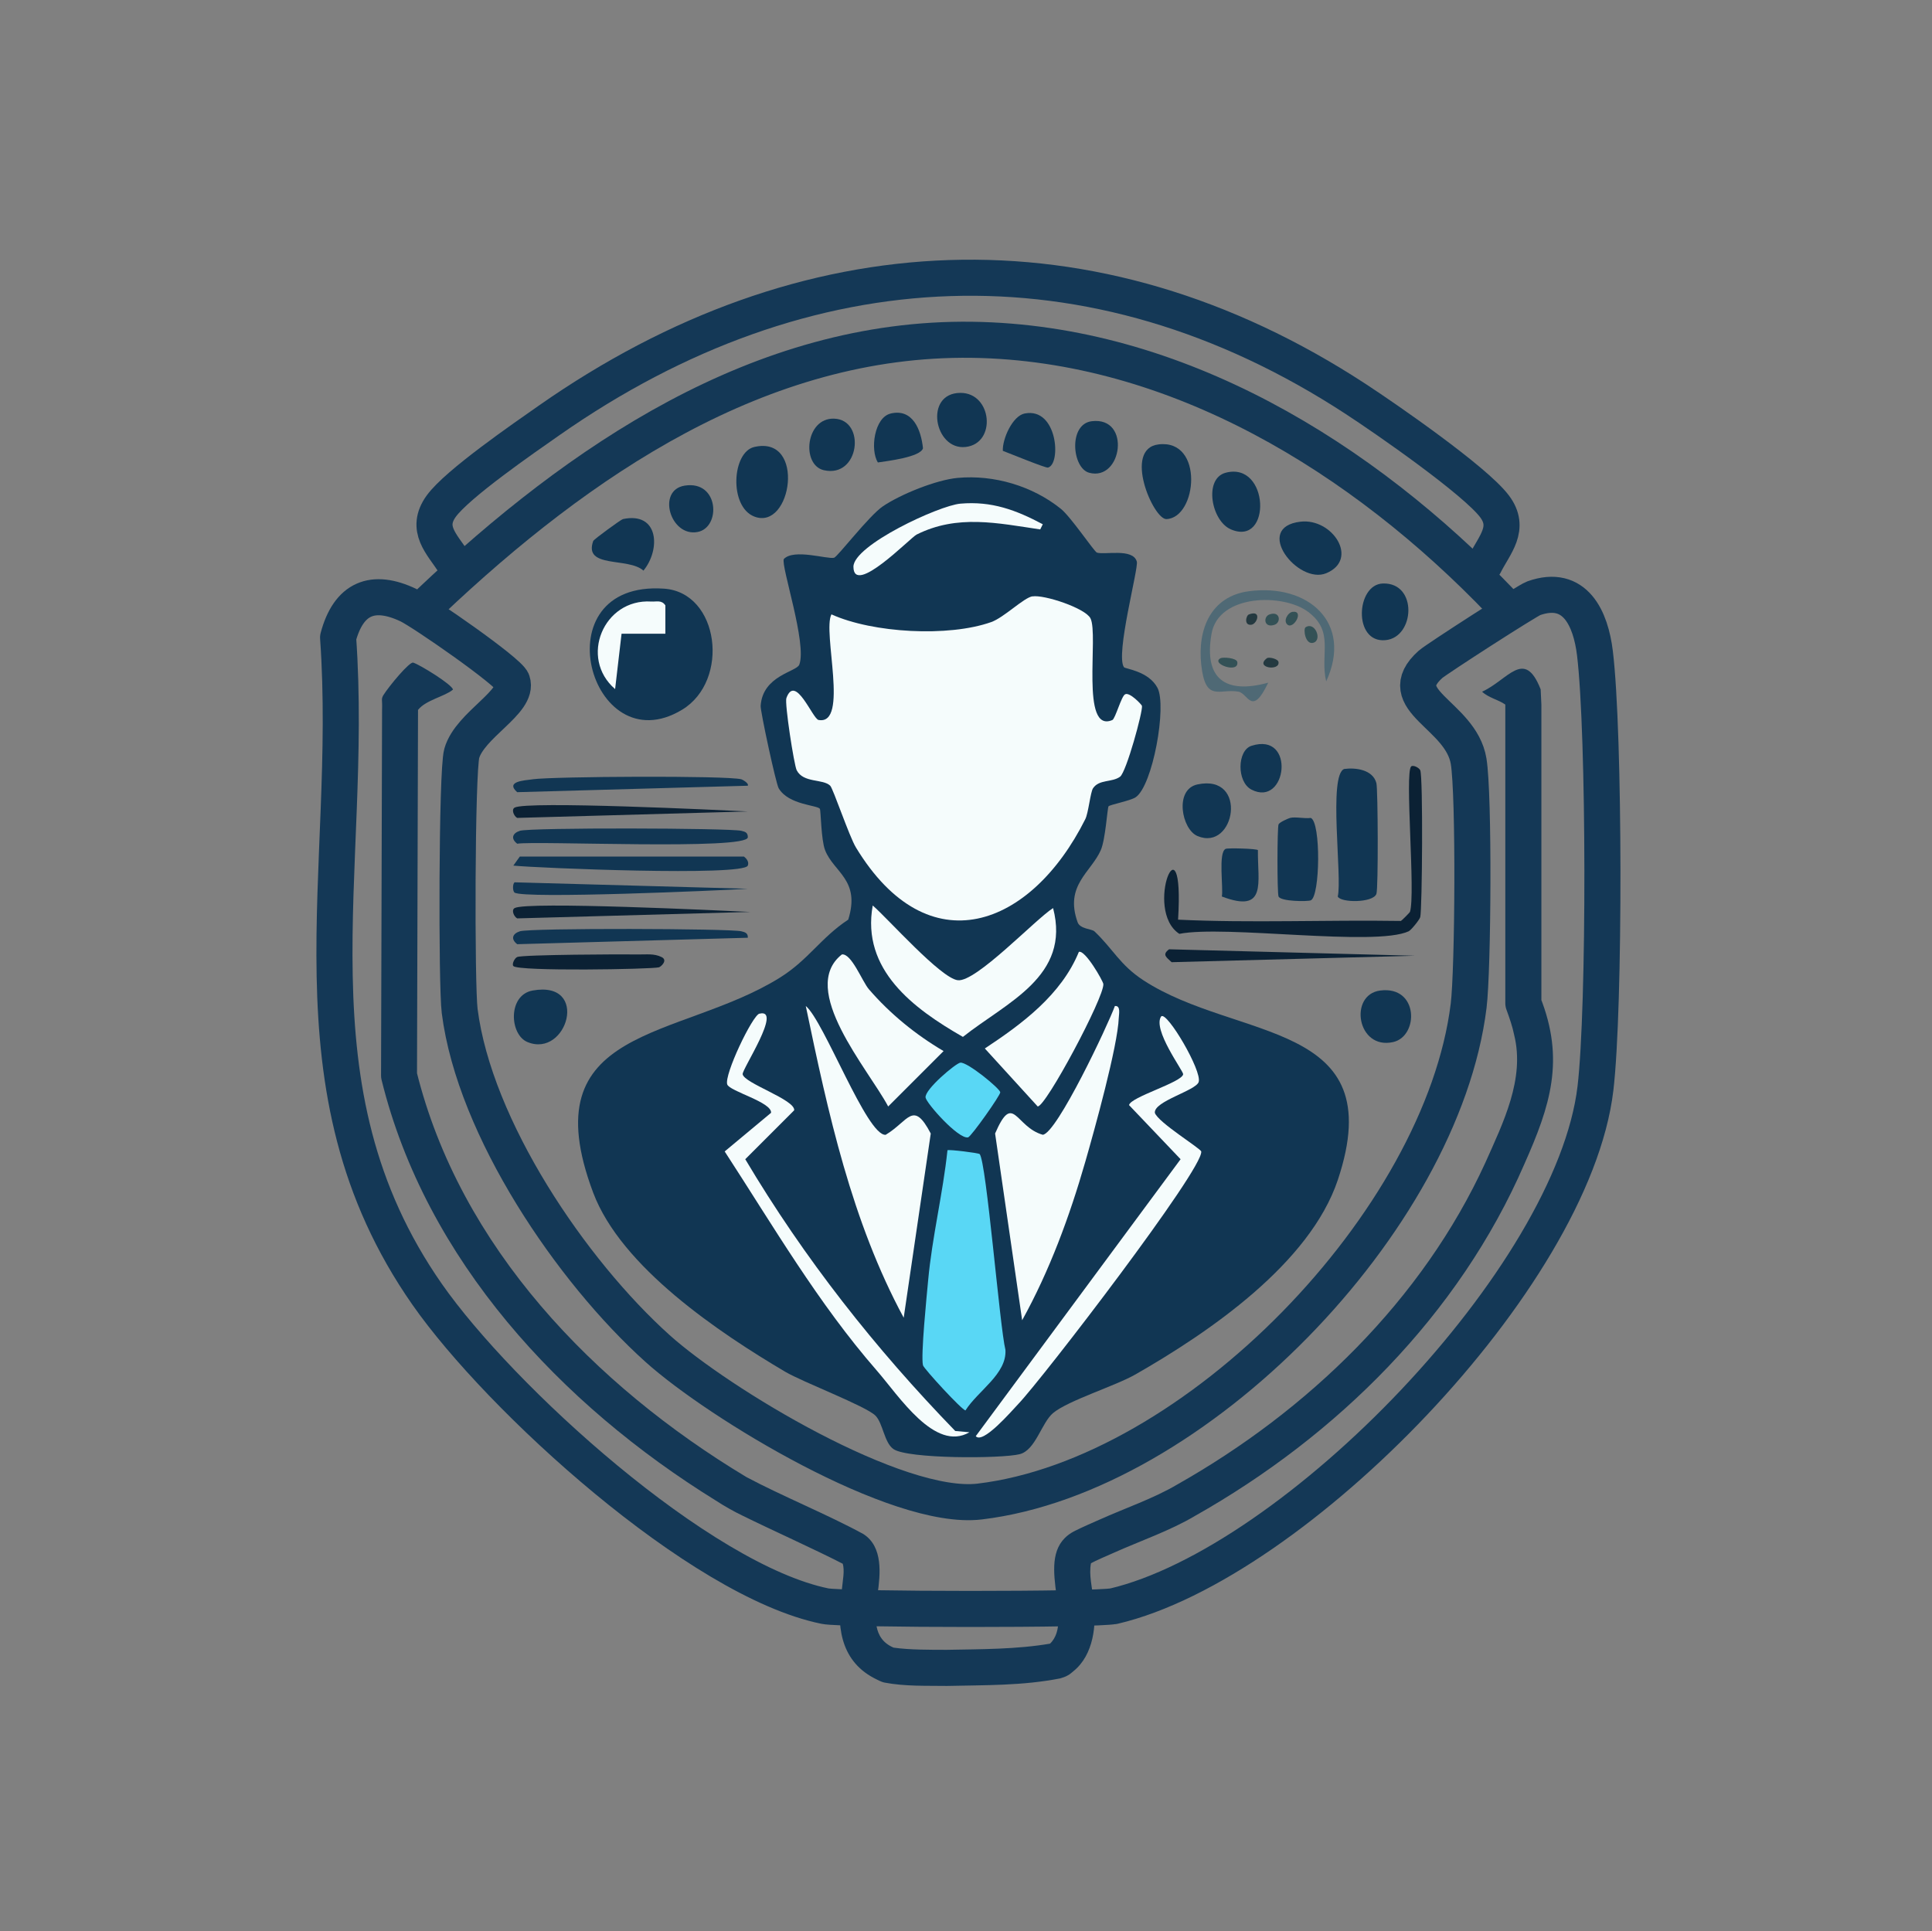 <?xml version="1.0" encoding="UTF-8"?><svg id="Calque_2" xmlns="http://www.w3.org/2000/svg" viewBox="0 0 512 511.84"><rect x="0" y="0" width="512" height="511.84" fill="#808080" stroke="none"/><defs><style>.cls-1,.cls-2{fill:#f5fcfc;}.cls-3{fill:#143856;}.cls-4{fill:#4f6975;}.cls-5{fill:#113653;}.cls-6{fill:none;stroke:#143856;stroke-linecap:round;stroke-linejoin:round;stroke-width:9.56px;}.cls-7{fill:#59d7f5;}.cls-8{fill:#243940;}.cls-9{fill:#0b2134;}.cls-2{opacity:0;}.cls-10{fill:#335156;}</style></defs><g id="Calque_1-2"><path class="cls-2" d="M241.53.35c220.05-11.25,356.61,253.74,208.58,423.66-128.82,147.87-371.46,101.67-436.29-83.3C-41.32,183.36,75.38,8.85,241.53.35Z"/><path class="cls-9" d="M373.99,203.13c.53-.45,2.1.35,2.39,1.02.77,1.79.52,36.89,0,38.92-.18.69-2.41,3.45-3.07,3.76-8.89,4.14-48.74-1.72-60.77.68-9.71-6.3,1.44-32.54-.34-3.76,19.21.92,39.44.03,59.06.34.16-.05,2.34-2.23,2.39-2.39,1.53-4.66-1.46-37.06.34-38.58Z"/><path class="cls-5" d="M356.23,203.81c3-.41,7.6.15,8.53,3.76.41,1.58.53,27.99,0,29.36-.93,2.42-9.49,2.37-10.24.68,1.23-5.11-2.56-32.18,1.71-33.8Z"/><path class="cls-9" d="M309.81,251.6l65.2,1.71-64.52,1.71c-1.33-1.28-2.63-1.97-.68-3.41Z"/><path class="cls-5" d="M341.9,216.78c1.42-.36,3.85.25,5.46,0,2.72,1.05,2.51,20.84,0,21.85-.87.35-7.94.32-8.53-1.02-.39-.87-.37-18.24,0-19.12.23-.55,2.53-1.57,3.07-1.71Z"/><path class="cls-5" d="M137.75,227.03h59.4c.74.55,1.41,1.45,1.02,2.39-1.18,2.89-55.95.64-62.13,0l1.71-2.39Z"/><path class="cls-5" d="M137.75,220.2c2.8-.9,55.67-.74,58.72,0,1.04.25,1.72.46,1.71,1.71-.03,3.49-56.47.87-61.11,1.71-1.81-1.37-1.22-2.81.68-3.41Z"/><path class="cls-5" d="M199.88,118.47c13.75-3.2,9.97,22.34,0,18.43-6.71-2.63-5.92-17.05,0-18.43Z"/><path class="cls-5" d="M141.16,206.54c5.53-.76,51.34-1.02,55.3,0,.23.06,2.06,1.02,1.71,1.71l-61.11,1.71c-3.23-2.89,1.92-3.11,4.1-3.41Z"/><path class="cls-4" d="M330.97,156.7c15.81-2.1,27.62,8.44,20.48,23.9-1.71-7.29,2.28-13.13-4.78-18.43-6.6-4.96-23.76-4.76-25.6,5.8-2.09,11.98,3.67,16.08,15.02,12.97-4.32,9.1-5.34,2.87-7.85,2.39-4.98-.96-8.79,3.07-9.9-7.17-1.02-9.4,2.54-18.12,12.63-19.46Z"/><path class="cls-5" d="M137.75,246.83c2.8-.9,55.67-.74,58.72,0,.99.24,1.78.48,1.71,1.71l-61.11,1.71c-1.81-1.37-1.22-2.81.68-3.41Z"/><path class="cls-5" d="M307.07,117.78c12.07-1.41,10.19,19.47,2.05,19.8-3.47.14-11.61-18.69-2.05-19.8Z"/><path class="cls-9" d="M136.38,240.68c3.22-1.83,54.67.66,62.47,1.02l-61.79,1.71c-.86-.46-1.62-2.2-.68-2.73Z"/><path class="cls-5" d="M136.38,233.85l61.79,1.71c-7.3.46-59.21,2.72-61.79,1.02-.56-.37-.56-2.37,0-2.73Z"/><path class="cls-5" d="M344.63,138.27c8.51-1,15.64,10.01,6.83,13.66-7.48,3.09-19.51-12.17-6.83-13.66Z"/><path class="cls-9" d="M136.38,214.05c3.18-1.81,54.08.64,61.79,1.02l-61.11,1.71c-.86-.46-1.62-2.2-.68-2.73Z"/><path class="cls-5" d="M141.16,262.53c15.21-2.73,9.16,18-1.37,13.66-4.78-1.97-5.27-12.47,1.37-13.66Z"/><path class="cls-5" d="M324.83,125.29c11.61-3.03,12.24,19.68,1.37,15.02-5.22-2.24-7.25-13.48-1.37-15.02Z"/><path class="cls-5" d="M165.06,137.58c9.6-2.04,10.04,8.1,5.46,13.66-3.98-3.62-15.95-.49-13.31-7.85.16-.46,7.37-5.7,7.85-5.8Z"/><path class="cls-5" d="M365.79,262.53c10.24-1.29,10.23,12.12,3.41,13.66-9.61,2.16-11.83-12.6-3.41-13.66Z"/><path class="cls-5" d="M317.32,207.91c13.59-2.91,10.01,17.93,0,13.66-4.18-1.79-6.15-12.34,0-13.66Z"/><path class="cls-5" d="M254.5,104.13c8.46-.05,9.67,13.44,1.37,14.34s-11.05-14.28-1.37-14.34Z"/><path class="cls-5" d="M366.47,154.65c9.3-.3,8.51,14.31.68,15.02-8.63.79-7.79-14.79-.68-15.02Z"/><path class="cls-5" d="M271.57,109.59c8.73-1.69,9.71,13.5,6.14,14.34-.62.15-10.33-3.84-11.95-4.44-.14-3.15,2.57-9.27,5.8-9.9Z"/><path class="cls-5" d="M221.05,110.96c8.49.28,6.77,15.84-2.73,13.66-6.02-1.39-4.87-13.91,2.73-13.66Z"/><path class="cls-5" d="M236.07,109.59c5.8-1.35,8.02,4.27,8.53,9.22-.66,2.34-9.4,3.38-11.95,3.76-2.1-3.32-.98-11.95,3.41-12.97Z"/><path class="cls-5" d="M324.83,224.98c.6-.27,8.25-.06,8.53.34-.12,8.52,2.54,16.89-9.56,12.29.45-2.21-1.03-11.72,1.02-12.63Z"/><path class="cls-5" d="M289.32,111.64c10.52-1.29,8.06,16.01-.68,13.66-4.55-1.23-5.55-12.89.68-13.66Z"/><path class="cls-5" d="M181.45,128.71c9.16-1.46,9.66,11.12,3.41,12.29-7.22,1.36-10.89-11.1-3.41-12.29Z"/><path class="cls-9" d="M169.16,252.97c2.12.04,4.14-.3,6.14.68,1.79.83-.13,2.58-.68,2.73-1.86.52-37.33,1.13-38.58-.34-.45-.53.35-2.1,1.02-2.39,1.47-.64,28.25-.76,32.09-.68Z"/><path class="cls-5" d="M331.65,197.67c11.83-3.79,9.4,16.46,0,11.61-3.93-2.03-3.81-10.38,0-11.61Z"/><path class="cls-10" d="M345.99,166.26c2.49-1.64,4.52,3.4,2.05,4.1-2.13.6-2.73-3.65-2.05-4.1Z"/><path class="cls-10" d="M323.46,174.45c.6-.32,4.26-.11,4.44,1.02.49,3.18-7.18.41-4.44-1.02Z"/><path class="cls-10" d="M336.43,162.85c2.85-1.01,3.12,2.11,1.37,2.73-2.85,1.01-3.12-2.11-1.37-2.73Z"/><path class="cls-10" d="M342.58,162.16c3.11-.38.26,4.69-1.37,3.41-1.24-.98.08-3.26,1.37-3.41Z"/><path class="cls-8" d="M335.75,174.45c.5-.38,2.94.15,3.07,1.02.38,2.51-6.44,1.52-3.07-1.02Z"/><path class="cls-8" d="M330.97,162.85c3.47-1.32,2.23,2.51.68,2.73-2.04.29-1.47-2.43-.68-2.73Z"/><path class="cls-5" d="M253.82,126.66c9.6-.87,19.79,2.14,27.31,8.19,2.67,2.14,8.85,11.37,9.56,11.61,2.06.68,9.56-1.25,10.58,2.39.5,1.77-5.73,24.7-3.41,27.99.31.44,6.53,1.01,8.88,5.46,2.54,4.82-1.25,25.99-5.8,29.02-1.38.92-6.95,1.99-7.17,2.39-.33.59-.8,8.75-2.05,11.61-2.56,5.85-9.66,9.35-6.14,19.12.65,1.8,3.76,1.75,4.44,2.39,4.99,4.72,6.72,8.88,12.97,12.97,24.82,16.24,65.77,10.37,51.55,52.91-7.42,22.2-34.2,40.45-53.6,51.55-5.41,3.1-17.84,6.91-21.85,10.24-3.08,2.57-4.64,9.86-8.88,10.92-4.82,1.21-29.73,1.27-33.46-1.37-2.46-1.74-2.75-6.89-4.78-8.88-2.6-2.54-19.21-8.84-23.9-11.61-17.48-10.33-43.45-27.71-50.87-47.45-16.75-44.58,22.78-40.32,49.5-57.01,7.53-4.7,10.85-10.59,18.09-15.36,3.32-10.57-3.88-12.55-6.14-18.43-1.06-2.75-1.11-10.44-1.37-10.92-.53-1.02-8.26-.99-10.92-5.46-.73-1.22-4.87-20.44-4.78-21.85.54-8.07,9.51-9.01,10.24-10.92,2.11-5.53-4.92-26.22-4.1-27.99,2.65-2.82,11.51.09,13.31-.34.92-.22,9.24-11.14,12.97-13.66,4.73-3.19,14.16-7,19.8-7.51Z"/><path class="cls-1" d="M273.62,158.07c3.07-.51,13.97,3.1,15.36,5.8,2.25,4.36-2.77,30.64,5.8,26.97.8-.34,2.42-6.45,3.41-6.83,1.2-.62,4.37,2.75,4.44,3.07.28,1.4-4.14,17.56-5.8,18.78-2.15,1.57-5.55.64-7.17,3.07-.7,1.05-1.21,6.53-2.05,8.19-14.36,28.65-41.58,39.11-60.77,7.51-1.79-2.94-6.05-15.63-6.83-16.39-1.95-1.88-7.11-.65-8.88-4.1-.7-1.37-3.23-17.75-2.73-19.12,2.38-6.58,6.94,5.51,8.53,5.8,8.15,1.49.97-23.41,3.41-27.99,10.99,4.98,31.08,6.05,42.33,2.05,3.39-1.2,8.61-6.44,10.92-6.83Z"/><path class="cls-7" d="M251.09,304.86c.35-.25,8.24.71,8.53,1.02,1.78,1.92,5.33,45.92,6.83,51.89.4,6.4-7.31,10.85-10.58,16.04-.82.08-11.05-11.06-11.27-11.95-.62-2.52,1.01-18.62,1.37-22.53,1.05-11.48,3.91-22.99,5.12-34.48Z"/><path class="cls-1" d="M295.47,266.63c1.57-.13,1.06,2.09,1.02,3.07-.25,7.52-6.5,29.96-8.88,38.23-4.15,14.43-9.46,28.88-16.73,41.99l-7.17-49.5c4.86-11.2,5.32-1.74,12.63.34,3.71-.3,17.31-29.13,19.12-34.14Z"/><path class="cls-1" d="M213.54,266.63c4.83,3.97,16.21,34.53,21.17,34.14,6.08-3.61,7.24-9.34,11.95-.34l-7.17,48.82c-13.81-25.55-20.05-54.32-25.95-82.61Z"/><path class="cls-1" d="M231.29,240c4.07,3.51,17.97,19.24,22.53,19.8,4.83.59,20.65-16.23,25.26-19.12,4.73,18.13-12.31,24.95-23.9,34.14-13.12-7.51-26.95-17.79-23.9-34.82Z"/><path class="cls-1" d="M201.25,268.67c6.22-1.54-4.63,14.74-4.44,16.04.35,2.38,13.94,6.74,13.66,9.56l-12.97,12.97c15.59,26.23,34.44,50.18,55.65,72.03l3.76.34c-9.15,5.33-18.66-9.6-24.58-16.39-15.52-17.8-27.44-38.3-40.28-58.04l12.29-10.24c.26-2.82-10.95-5.69-11.61-7.51-.9-2.48,6.66-18.31,8.53-18.78Z"/><path class="cls-1" d="M307.76,269.36c1.57-1.26,10.84,14.48,9.9,17.41-.74,2.31-11.96,5.11-11.61,8.19.86,2.54,12.18,9.45,12.29,10.24.65,4.54-42.11,60.27-48.48,66.91-1.72,1.8-9.41,10.78-11.27,8.53l54.28-73.4-13.66-14.34c.34-2.14,14.12-6.06,14.34-8.19.08-.83-8.27-11.95-5.8-15.36Z"/><path class="cls-1" d="M285.91,252.29c1.65-.62,6.43,7.73,6.49,8.53.26,3.46-15.3,32.63-17.41,32.43l-14-15.36c9.91-6.54,20.27-14.24,24.92-25.6Z"/><path class="cls-1" d="M223.09,252.97c2.55-.38,5.4,7.16,7.17,9.22,5.62,6.51,12.4,12.03,19.8,16.39l-14.68,14.68c-5.3-9.94-23.9-31.07-12.29-40.28Z"/><path class="cls-1" d="M254.5,133.49c8.31-.72,14.73,1.68,21.85,5.46l-.68,1.37c-11.3-1.67-21.97-4.05-32.77,1.37-1.65.83-16.7,16.46-16.73,8.53-.02-5.69,22.65-16.23,28.33-16.73Z"/><path class="cls-7" d="M254.5,281.65c1.84-.24,10.45,6.81,10.58,7.85.09.73-7.71,11.77-8.53,11.95-2.56.55-11.11-9.1-11.27-10.58-.23-2.14,8-9.06,9.22-9.22Z"/><path class="cls-5" d="M175.98,156.02c14.67,1.01,17.53,24.39,4.78,32.09-24.44,14.75-37.81-34.37-4.78-32.09Z"/><path class="cls-1" d="M172.57,159.43c1.44.09,2.76-.48,3.76,1.02v7.51h-11.61l-1.71,14.68c-9.59-8.27-3.06-23.98,9.56-23.21Z"/><path class="cls-3" d="M110.78,188.12s-.27,96.95-.27,96.95c0,0-.13-1.14-.13-1.14,11.52,46.57,47.15,83.34,87.42,107.55,9.13,4.89,21.9,10.11,31.01,15.11,5.27,3.37,4.49,10.7,3.76,15.86-.79,6.08-1.4,11.83,4.24,14.24,4.21.6,9.5.57,14.11.58,9.12-.18,18.53-.11,27.5-1.66.13-.03.09-.03.11-.03.06,0-.01.02-.1.05-.2.09-.42.23-.58.38,0,0,.11-.1.11-.1,0,0,.22-.19.22-.19,7.04-6.52-5.31-24.15,6.82-30.04,1.67-.85,4.68-2.17,6.42-2.93,6.6-2.97,14.37-5.62,20.54-9.28,34.7-19.61,64.99-48.87,81.68-85.33,4.7-10.55,10.52-22.2,7.63-33.83-.44-2.22-1.22-4.43-2.02-6.64-.22-.55-.32-1.17-.33-1.73,0,0,0-79.2,0-79.2-1.83-1.3-4.44-1.79-6.15-3.41,6.94-3.16,11.2-11.63,15.52-.62.08,1.34.14,2.69.19,4.03,0,0,0,79.2,0,79.2,0,0-.33-1.73-.33-1.73,6.65,16.67,2.69,28.89-4.18,44.31-17.33,39.99-49.7,72.05-87.31,93.27-6.55,3.9-14.52,6.63-21.46,9.74-1.82.82-4.69,2-6.4,2.96-.2.1.07-.03.19-.15.07-.06.13-.13.18-.2.05-.07.02-.01.03-.03,0,0,0,0,0,0,0,0,0,.02,0,.03-.03-.01-.02.09-.07.13-.64,3.15.37,6.54.66,10.26.87,6.01.03,14.05-5.27,18.36-.47.39-1,.88-1.56,1.16-.59.36-1.41.62-2,.79-9.94,1.96-19.95,1.77-29.99,2-5.49-.08-11.07.15-16.52-.88-.94-.17-2.03-.8-2.89-1.23-9.16-4.87-9.9-14.43-8.46-23.45.21-2.32.82-4.99.2-6.99.07.11.23.29.38.36.05.03.04.02,0,0,0,0-.32-.18-.32-.18-7.38-3.81-19.1-9.06-26.62-12.78-2.31-1.1-4.87-2.57-7.07-4-40.98-25.34-76.8-63.68-88.56-111.51-.09-.38-.14-.76-.13-1.14,0,0,.27-96.95.27-96.95.1-2.84-.28-2.66.3-3.78,1.55-2.48,7.05-9.09,7.97-8.68,1.8.56,10.33,5.83,10.52,7.14-2.14,1.83-7.17,2.74-9.23,5.35h0Z"/><path class="cls-6" d="M295.13,425.71c48.05-11.3,121.72-87.04,127.68-137.24,2.52-21.22,2.45-94.19-.14-115.39-1.1-9.02-5.18-18.45-16.25-14.51-1.64.58-25.73,16.09-27.32,17.51-10.69,9.59,8.05,13.27,10.1,25.67,1.47,8.88,1.19,55.29,0,64.86-7.07,56.98-72.49,124.54-129.59,131.36-21.85,2.61-69.15-26-85.35-40.56-22.84-20.53-48.47-58.33-52.44-89.44-.87-6.8-.8-63.51.55-68.28,2.15-7.63,15.23-13.68,13.38-19.12-.86-2.53-23.74-18.4-27.55-20.2-9.37-4.43-15.81-1.88-18.6,8.6,4.4,62.12-14.69,119.24,23.62,174.11,19.17,27.45,72.09,75.83,105.43,82.61,4.86.99,72.17,1.01,76.46,0Z"/><path class="cls-6" d="M114.11,159.41c39.3-37.2,87.35-70.11,143.46-69.35,54.29.74,103.62,31.3,140.28,69.61"/><path class="cls-6" d="M393.43,149.58c2.62-5.23,7.03-9.57,2.61-15.41-5.18-6.84-28.51-23.03-36.73-28.4-69.78-45.62-145.99-41.77-213.71,5.6-6.79,4.75-24.43,16.9-28.68,22.8-4.28,5.95.14,9.97,3.26,14.73"/></g></svg>